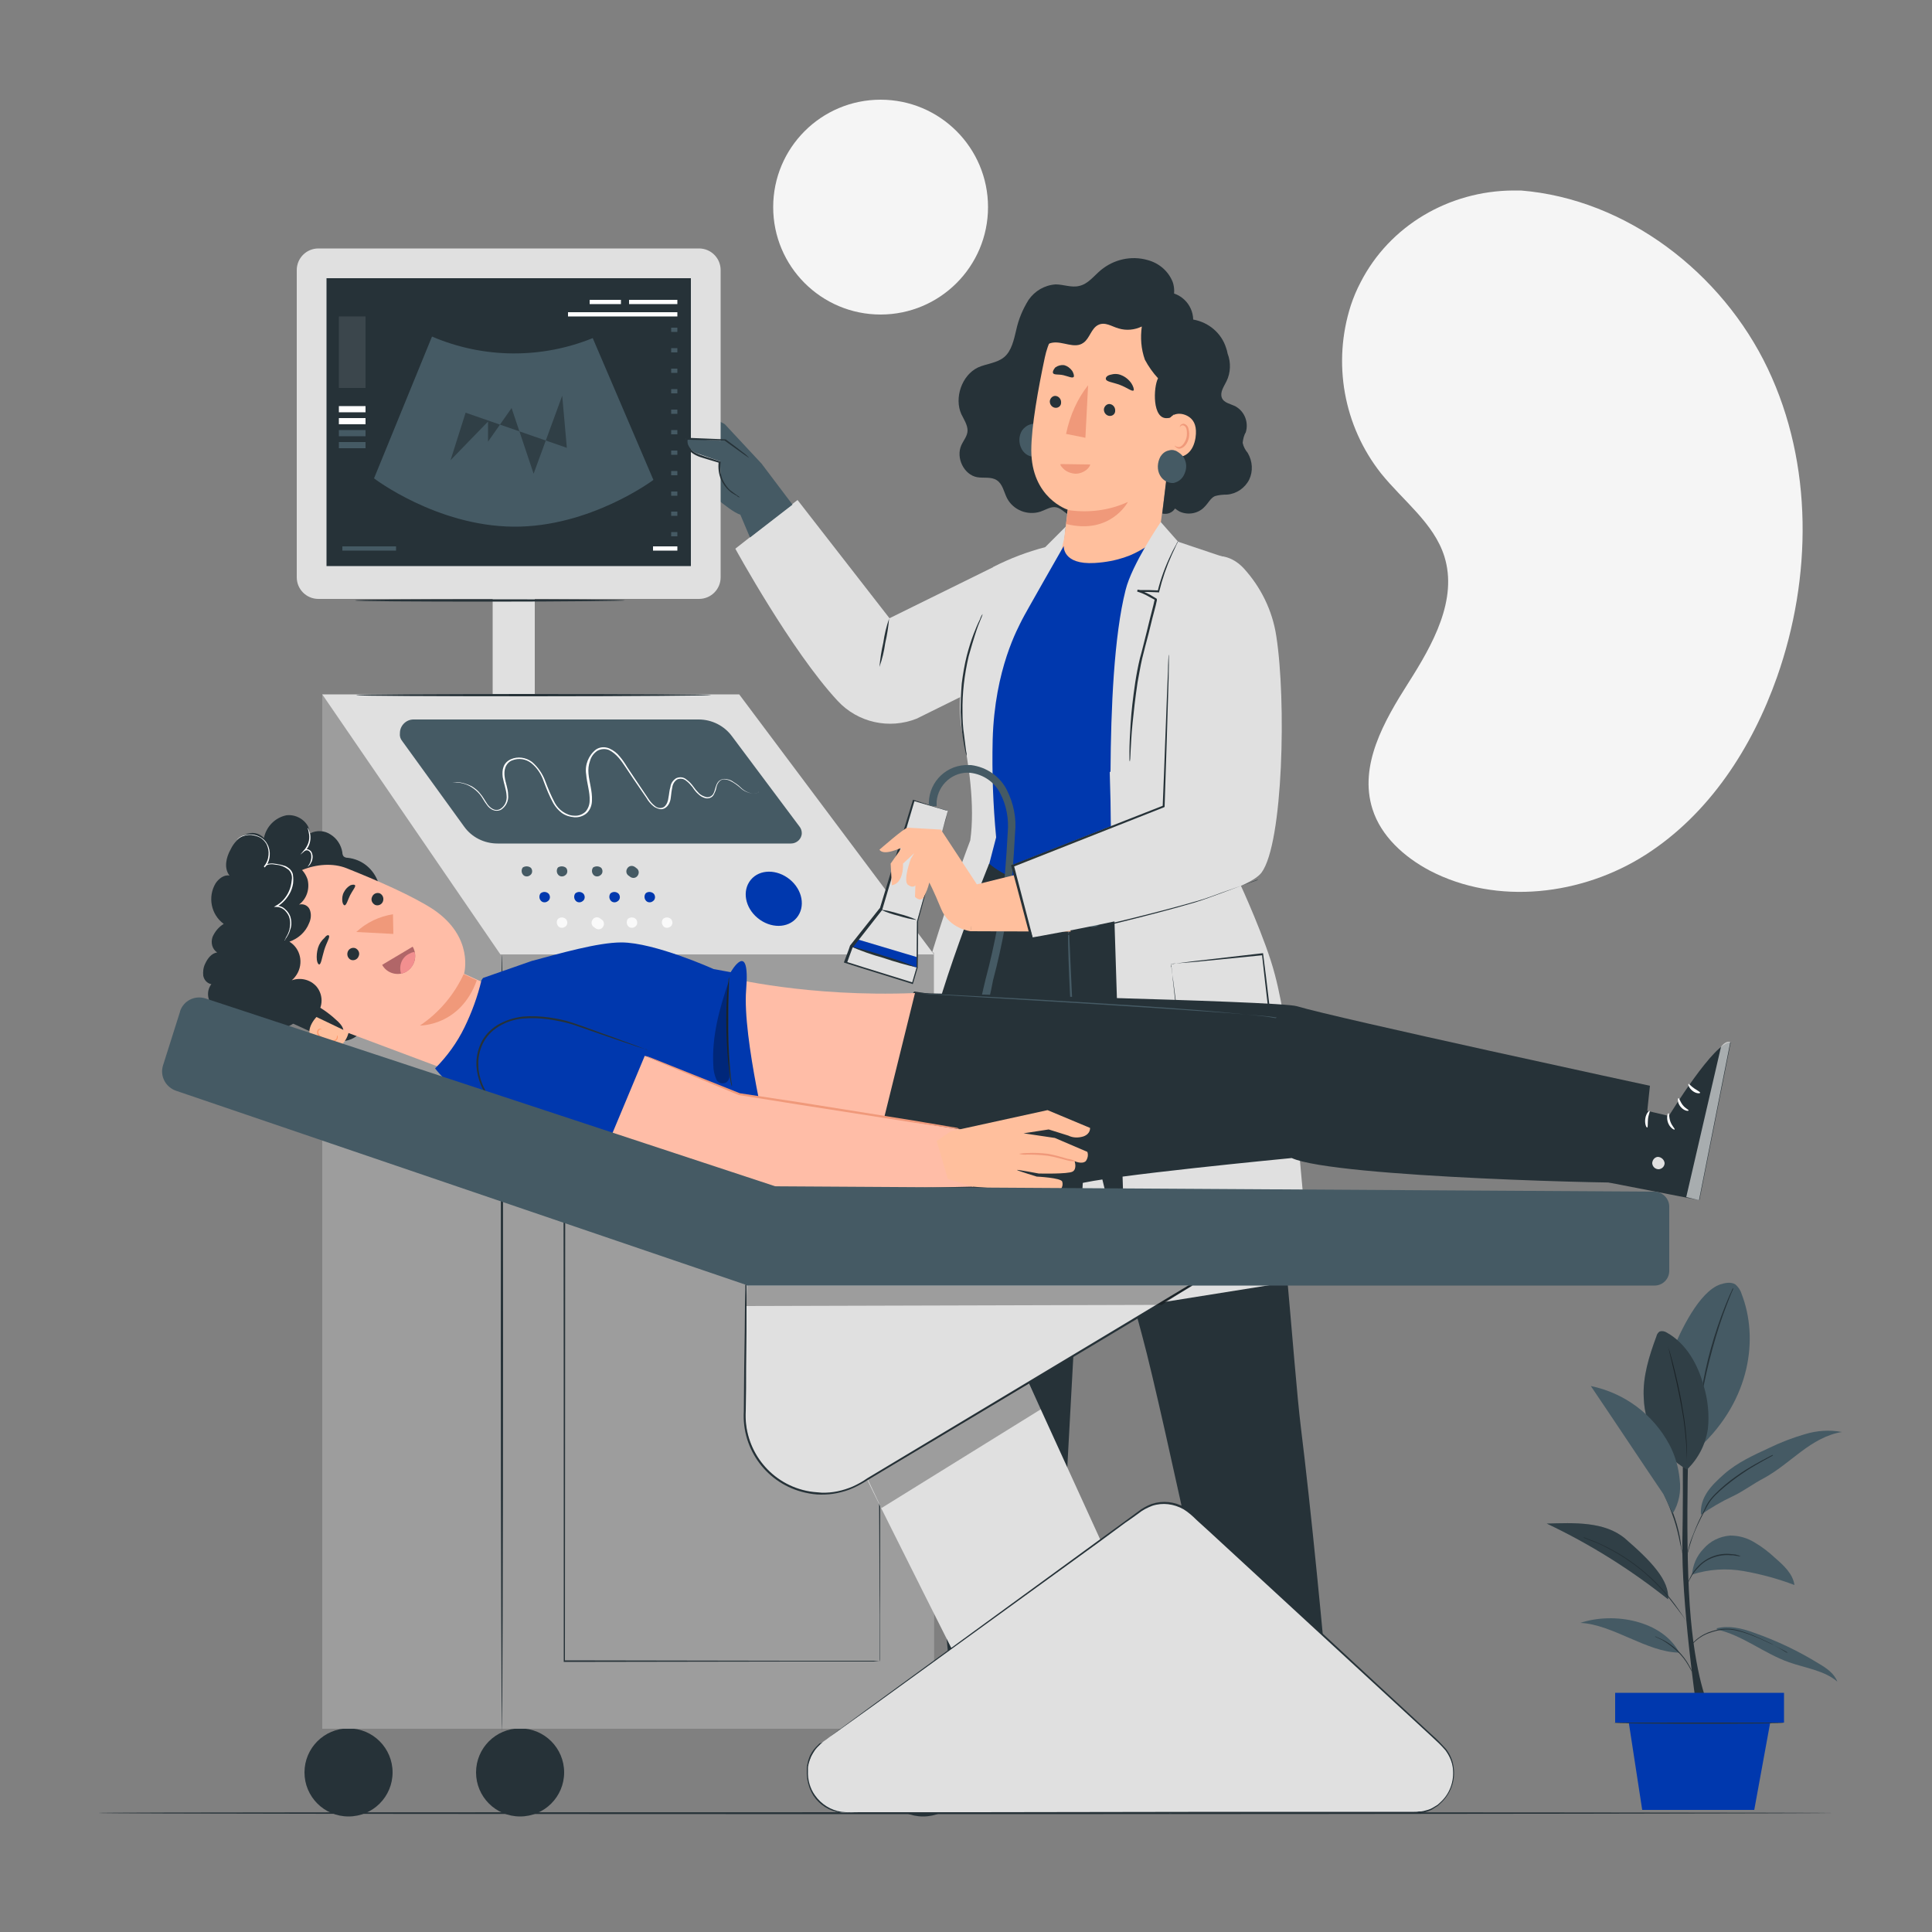 <svg xmlns="http://www.w3.org/2000/svg" xmlns:xlink="http://www.w3.org/1999/xlink" id="Capa_1" x="0px" y="0px" viewBox="0 0 500 500" style="enable-background:new 0 0 500 500;" xml:space="preserve"><rect x="0" y="0" width="500" height="500" fill="#808080" stroke="none"/><style type="text/css">	.st0{fill:#F5F5F5;}	.st1{fill:#263238;}	.st2{fill:#455A64;}	.st3{opacity:0.3;}	.st4{fill:#0038AE;}	.st5{fill:#E0E0E0;}	.st6{fill:#FFBF9D;}	.st7{fill:#F0997A;}	.st8{fill:#FFFFFF;}	.st9{fill:#FAFAFA;}	.st10{opacity:0.1;}	.st11{fill:#FFBDA7;}	.st12{fill:#FF9A6C;}	.st13{opacity:0.6;}	.st14{fill:#B16668;}	.st15{fill:#F28F8F;}</style><g id="freepik--background-simple--inject-252">	<path class="st0" d="M393.6,49.3h-2c-16.6,0.1-32,9.1-39.5,23.8c-1,1.9-1.8,3.8-2.5,5.9c-4.8,14.9-1.9,31.2,7.8,43.5  c5.7,7.1,13.7,12.9,16.4,21.5c3.5,11.2-3,22.8-9.3,32.7s-12.9,21.4-9.3,32.7c2.2,7,8.2,12.4,14.8,15.9c17.4,9.1,39.5,6.4,55.9-4.1  s27.5-27.6,34-46c9-25.6,9.4-55-2.4-79.8S420.9,51.5,393.6,49.3z"></path>	<circle class="st0" cx="227.9" cy="53.6" r="27.8"></circle></g><g id="freepik--Floor--inject-252">	<path class="st1" d="M474.6,469.2c0,0.1-100.5,0.3-224.6,0.3s-224.6-0.1-224.6-0.3S126,469,250,469S474.6,469.1,474.6,469.2z"></path></g><g id="freepik--Plant--inject-252">	<path class="st1" d="M439,441.5c0,0-3.9-27-3.6-42.8s0-33.4,0-33.4h1.8c0,0-1.2,31.2,0.1,50.1s4.9,26.1,4.9,26.1H439"></path>	<path class="st2" d="M450.7,334.8c-0.3-1-0.9-1.8-1.6-2.4c-1.1-0.7-2.7-0.4-3.9,0c-5.5,1.9-10.3,12.1-12.5,17.5l7.3,24.5  C453,362.2,455.2,346.3,450.7,334.8z"></path>	<path class="st1" d="M448.6,333.4c0,0.1-0.1,0.2-0.1,0.3c-0.1,0.2-0.2,0.5-0.4,0.9c-0.3,0.8-0.8,1.9-1.3,3.3  c-1.1,2.8-2.4,6.7-3.6,11.1s-2.1,8.4-2.6,11.4c-0.3,1.5-0.5,2.7-0.6,3.5c-0.1,0.4-0.1,0.7-0.2,1c0,0.1,0,0.2-0.1,0.3  c0-0.1,0-0.2,0-0.3l0.1-1c0.1-0.8,0.3-2,0.5-3.5c1.2-7.7,3.3-15.2,6.2-22.5c0.6-1.4,1-2.5,1.4-3.3c0.2-0.4,0.3-0.6,0.4-0.9  S448.6,333.4,448.6,333.4z"></path>	<path class="st2" d="M436.6,380.3c-6.7-3.8-11-10.9-11.2-18.6c-0.3-5.4,1.4-10.8,3.3-15.9c0.1-0.5,0.4-0.9,0.8-1.2  c0.6-0.2,1.3-0.1,1.9,0.3c5,2.8,8,8.2,9.5,13.7c1.1,3.6,1.5,7.5,1.1,11.2C441.4,373.8,439.5,377.5,436.6,380.3"></path>	<path class="st1" d="M436.6,380.3c0-0.1,0-0.2,0-0.3c0-0.2,0-0.6,0-0.9c0-0.8,0-2-0.1-3.5c-0.2-3.8-0.6-7.6-1.3-11.3  c-0.8-4.4-1.7-8.3-2.4-11.2c-0.3-1.4-0.6-2.5-0.8-3.4c-0.1-0.4-0.2-0.7-0.2-0.9c0-0.1-0.1-0.2-0.1-0.3c0.1,0.1,0.1,0.2,0.1,0.3  c0.1,0.2,0.1,0.5,0.3,0.9c0.2,0.8,0.5,1.9,0.9,3.3c0.7,2.8,1.7,6.8,2.4,11.2c0.7,3.8,1.1,7.6,1.2,11.4c0,1.5,0,2.6,0,3.5v0.9  C436.7,380.1,436.6,380.2,436.6,380.3z"></path>	<g class="st3">		<path d="M436.6,380.3c-6.7-3.8-11-10.9-11.2-18.6c-0.3-5.4,1.4-10.8,3.3-15.9c0.1-0.5,0.4-0.9,0.8-1.2c0.6-0.2,1.3-0.1,1.9,0.3   c5,2.8,8,8.2,9.5,13.7c1.1,3.6,1.5,7.5,1.1,11.2C441.4,373.8,439.5,377.5,436.6,380.3"></path>	</g>	<path class="st2" d="M444.3,421.7c6.7,1.5,12.2,6.2,18.7,8.5c4.3,1.5,9.1,2.1,12.5,5c-0.8-2.1-2.8-3.5-4.7-4.6  c-5.3-3.3-11-6-17-8.1c-3-1.1-6.4-1.9-9.5-1.1"></path>	<path class="st2" d="M434.6,427.7c-8.4-0.1-17.2-7.3-25.6-7.7C417.7,417.1,430.2,419.4,434.6,427.7"></path>	<path class="st2" d="M437.9,407.5c4.3-1.4,8.9-1.7,13.4-0.9c4.5,0.8,8.9,2,13.1,3.6c-0.4-2.9-2.8-5.1-5-7c-1.6-1.5-3.4-2.9-5.3-4  c-1.9-1.2-4.1-1.8-6.3-1.8c-2.7,0.2-5.2,1.4-7,3.5C439.1,402.7,438.1,405,437.9,407.5"></path>	<path class="st2" d="M420.6,398.2c-5.3-4.5-13.3-4.1-20.3-3.9c11.2,5.3,21.7,11.9,31.4,19.6C432.1,409,427.3,404,420.6,398.2z"></path>	<g class="st3">		<path d="M420.6,398.2c-5.3-4.5-13.3-4.1-20.3-3.9c11.2,5.3,21.7,11.9,31.4,19.6C432.1,409,427.3,404,420.6,398.2z"></path>	</g>	<path class="st2" d="M440.2,392c2.6-1.8,5.3-3.4,8.1-4.7c2.8-1.3,5.4-3.3,8.1-4.7c3.5-1.9,6.5-4.5,9.7-6.9s6.7-4.5,10.6-5.1  c-3.2-0.6-6.5-0.4-9.7,0.6c-3.1,0.9-6.2,2.1-9.1,3.5c-4.1,1.9-8.3,3.8-11.7,6.8S439.9,387.5,440.2,392"></path>	<path class="st1" d="M462.8,427.7l-0.3-0.1l-0.7-0.4c-0.6-0.3-1.5-0.8-2.7-1.4c-0.6-0.3-1.2-0.6-1.9-0.9s-1.4-0.7-2.2-1  c-1.7-0.7-3.4-1.4-5.2-1.8c-1.8-0.5-3.6-0.5-5.4-0.1c-0.8,0.2-1.5,0.4-2.3,0.7c-1.6,0.6-3,1.6-4.2,2.9c-0.5,0.5-0.7,0.8-0.7,0.8  s0-0.1,0.1-0.2c0.2-0.2,0.3-0.5,0.5-0.7c0.7-0.8,1.4-1.4,2.3-2c0.6-0.4,1.2-0.7,1.9-1c0.8-0.3,1.5-0.5,2.3-0.7  c1.8-0.4,3.7-0.4,5.5,0.1c1.8,0.5,3.5,1.1,5.2,1.9c0.8,0.3,1.5,0.7,2.2,1s1.3,0.6,1.9,1c1.1,0.6,2,1.1,2.6,1.5l0.7,0.4  C462.8,427.6,462.8,427.7,462.8,427.7z"></path>	<path class="st1" d="M428.3,423.5c0.2,0,0.4,0.1,0.5,0.2c0.5,0.2,0.9,0.4,1.4,0.6c3,1.5,5.4,3.9,7,6.8c0.2,0.4,0.5,0.9,0.6,1.3  c0.1,0.2,0.1,0.3,0.2,0.5c0,0-0.4-0.7-1-1.8c-0.8-1.4-1.8-2.7-3-3.8c-1.2-1.1-2.5-2.1-3.9-2.9C429,423.9,428.3,423.6,428.3,423.5z"></path>	<path class="st1" d="M409.7,397.8l0.4,0.1l1,0.4l1.6,0.6c0.6,0.2,1.3,0.6,2,0.9c3.9,1.8,7.6,4.2,10.9,7c1.8,1.5,3.5,3.2,5.1,5  c1.3,1.5,2.5,3,3.6,4.6c1,1.4,1.7,2.5,2.2,3.3l0.6,0.9c0.1,0.1,0.1,0.2,0.2,0.3c-0.1-0.1-0.2-0.2-0.2-0.3c-0.1-0.2-0.4-0.5-0.6-0.9  c-0.5-0.8-1.3-1.9-2.3-3.2s-2.2-2.9-3.6-4.5c-1.6-1.8-3.3-3.4-5.1-5c-3.3-2.8-6.9-5.1-10.8-7c-0.8-0.4-1.4-0.7-2-0.9l-1.6-0.6  l-1-0.4L409.7,397.8z"></path>	<path class="st1" d="M450.5,402.8c-0.2,0-0.5,0-0.7-0.1l-0.8-0.1c-0.3-0.1-0.6-0.1-1-0.1c-2-0.2-4,0.2-5.8,1.1  c-1,0.5-1.9,1.2-2.6,2c-0.6,0.6-1.2,1.3-1.7,2.1c-0.4,0.7-0.8,1.4-1.1,2.2c0-0.2,0.1-0.4,0.2-0.7c0.2-0.6,0.5-1.1,0.8-1.7  c0.5-0.8,1-1.5,1.7-2.2c2.2-2.3,5.4-3.5,8.6-3.1c0.4,0,0.7,0.1,1,0.1l0.8,0.2C450,402.6,450.3,402.7,450.5,402.8z"></path>	<path class="st1" d="M458.9,376.6c-0.1,0.1-0.2,0.1-0.3,0.2l-0.9,0.5c-0.8,0.4-2,1.1-3.4,1.9s-3.1,1.9-4.9,3.2  c-1.9,1.4-3.8,2.9-5.4,4.5c-0.9,0.9-1.6,1.8-2.2,2.9c-0.5,1-1.1,2.1-1.6,3.1c-1,2-1.8,3.8-2.3,5.3c-0.4,1.2-0.8,2.5-1.1,3.7  c-0.2,0.9-0.3,1.4-0.3,1.4c0-0.1,0-0.3,0-0.4c0-0.2,0.1-0.6,0.2-1c0.3-1.3,0.6-2.6,1.1-3.8c0.7-1.8,1.4-3.6,2.3-5.4  c0.5-1,1-2,1.5-3.1c0.6-1.1,1.4-2.1,2.3-3c1.7-1.7,3.5-3.2,5.5-4.6c1.8-1.3,3.5-2.3,4.9-3.1s2.6-1.4,3.5-1.9l1-0.5  C458.7,376.7,458.8,376.6,458.9,376.6z"></path>	<path class="st1" d="M435.4,402c-0.1-0.2-0.1-0.5-0.2-0.7c-0.1-0.5-0.2-1.2-0.4-1.9c-0.4-2.1-0.9-4.2-1.6-6.3c-0.7-2-1.5-4-2.4-6  l-0.8-1.8c-0.1-0.2-0.2-0.4-0.3-0.7c0.1,0.2,0.3,0.4,0.4,0.6c0.2,0.4,0.5,1,0.9,1.8c1,1.9,1.8,3.9,2.5,6c0.7,2.1,1.2,4.2,1.5,6.4  c0.1,0.8,0.2,1.5,0.3,2C435.3,401.5,435.4,401.8,435.4,402z"></path>	<path class="st2" d="M434.7,382.9c-0.3-3.2-1.2-6.3-2.7-9.1c-4.2-7.8-11.6-13.3-20.3-15.1c6.3,9.3,12.5,18.7,18.8,28l2.4,5  C434.5,389.1,435.1,386,434.7,382.9z"></path>	<rect x="418" y="438.1" class="st4" width="43.7" height="7.7"></rect>	<polygon class="st4" points="421.3,444.3 425,468.4 454,468.4 458.4,444.3  "></polygon>	<path class="st1" d="M461.7,445.9c0,0.1-9.9,0.2-22,0.2s-22-0.1-22-0.2s9.9-0.1,22-0.1S461.7,445.8,461.7,445.9z"></path></g><g id="freepik--character-2--inject-252">	<path class="st5" d="M257.2,146.7l-27,13.3l-23.8-30.6L190.3,142c0,0,14.5,26.5,26.5,39.4c5.2,5.6,13.3,7.4,20.4,4.6l26.5-13.1  L257.2,146.7z"></path>	<path class="st1" d="M227.6,172.6c0.2-2.1,0.5-4.2,1-6.3c0.3-2.1,0.8-4.2,1.5-6.2c-0.2,2.1-0.5,4.2-1,6.3  C228.8,168.6,228.3,170.6,227.6,172.6z"></path>	<path class="st5" d="M285.4,219.3l1.8-10.9l-12.5-60.9l1.1-11.2l-5.3,5.3l0,0c-4.6,1.2-9.1,2.9-13.4,5.1c0,0-3.1,9.7-3.9,12.5  s-3.7,10.7-4.6,19.6c-0.4,3.9-0.2,7.9,0.6,11.7c1.4,6.5,3.2,17.9,1.9,27c-3,7.9-7.2,20-10.9,32.4c-6.3,21.5-10.7,80.8-10.7,80.8  H324L285.4,219.3z"></path>	<path class="st1" d="M253.1,95.1c2.2-1,4.9-1.1,6.8-2.7s2.5-4.5,3.1-7c0.6-2.8,1.7-5.4,3.2-7.8c1.6-2.3,4.1-3.8,7-4  c2,0,4.1,0.9,6.1,0.4c2.3-0.5,3.8-2.6,5.6-4.1c3.4-2.8,7.9-3.8,12.1-2.6c3,0.8,5.4,2.9,6.5,5.7c1,2.9,0,6.6-2.7,8l5.9,18  c1.8,5.4,1.4,11.2-1.3,16.2c-2.6,4.9-7.2,8.5-12.6,9.8c-2.4,0.5-5,0.7-7,2.1c-1.5,1.1-2.5,2.9-3.8,4.3s-3.2,2.6-4.9,2  c-1.4-0.4-2.3-1.8-3.7-2.1s-2.7,0.6-4.1,1.1c-3.4,1.1-7.1-0.4-8.7-3.5c-0.8-1.6-1.1-3.6-2.6-4.6s-3.4-0.5-5.1-0.8  c-3.4-0.6-5.6-5-4.1-8.3c0.6-1.3,1.6-2.4,1.6-3.8s-0.9-2.8-1.6-4.2C246.9,103,248.9,97.1,253.1,95.1z"></path>	<path class="st2" d="M270.5,111.5c-0.5-0.7-1.1-1.2-1.8-1.6h0.1l-0.4-0.1c-0.5-0.2-1.1-0.2-1.6,0l0,0c-0.9,0.2-1.7,0.8-2.3,1.6  c-0.9,1.5-0.9,3.3-0.1,4.8c0.7,1.3,2,2.1,3.5,2c1.3-0.3,2.4-1.2,2.9-2.5C271.3,114.3,271.2,112.7,270.5,111.5z"></path>	<path class="st6" d="M299.8,139.8l6.2-46.1c0.4-2.2,1.7-5.2-0.4-5.8l-20.9-9c-6.9-1.8-12.8,6.4-14.3,13.6c-1.7,8-3.5,17.9-3.5,24  c0,12.4,9.4,15.4,9.4,15.4s-0.3,3.1-0.9,7.5l-3.9,16L299.8,139.8z"></path>	<path class="st1" d="M271.7,103.7c-0.1,0.8,0.4,1.6,1.2,1.8c0.8,0.2,1.6-0.3,1.7-1.1c0,0,0,0,0-0.1c0.1-0.8-0.4-1.6-1.2-1.8  C272.7,102.3,271.9,102.8,271.7,103.7C271.7,103.6,271.7,103.6,271.7,103.7z"></path>	<path class="st1" d="M285.7,105.8c-0.1,0.8,0.4,1.6,1.2,1.8c0.8,0.2,1.6-0.3,1.7-1.1c0,0,0,0,0-0.1c0.1-0.8-0.4-1.6-1.2-1.8  C286.7,104.4,285.9,104.9,285.7,105.8C285.7,105.8,285.7,105.8,285.7,105.8z"></path>	<path class="st7" d="M276.4,132c5.3,0.8,10.7,0.1,15.5-2.1c0,0-4.5,8.6-16,5.7L276.4,132z"></path>	<path class="st7" d="M274.5,120.1c-0.2,0.2,0.1,0.6,0.7,1.2c0.8,0.8,1.9,1.2,3.1,1.3c1.1,0,2.2-0.4,3.1-1.2  c0.6-0.6,0.8-1.1,0.7-1.2"></path>	<path class="st1" d="M286.2,98.1c0.1,0.7,1.7,0.8,3.6,1.5c1.9,0.7,3.3,1.9,3.6,1.4c0.1-0.3-0.1-1-0.6-1.8c-0.7-1-1.6-1.7-2.6-2.1  c-0.9-0.4-1.9-0.4-2.9-0.1C286.5,97.2,286.1,97.7,286.2,98.1z"></path>	<path class="st1" d="M272.5,96.5c0.2,0.6,1.4,0.3,2.7,0.6c1.3,0.3,2.4,0.9,2.7,0.4c0.1-0.2,0-0.8-0.4-1.5c-0.6-0.8-1.3-1.3-2.1-1.5  c-0.8-0.1-1.6,0.1-2.3,0.6C272.6,95.7,272.4,96.2,272.5,96.5z"></path>	<path class="st1" d="M322.9,117.2c-0.6-0.7-1.1-1.6-1.3-2.6c0.1-0.9,0.3-1.9,0.8-2.7c0.8-2.6-0.3-5.4-2.6-6.7  c-1.3-0.7-3.1-0.9-3.6-2.3s0.5-2.8,1.2-4.2c1.1-2.2,1.2-4.9,0.3-7.2c-0.1-0.5-0.2-1-0.4-1.5c-1.2-3.8-4.5-6.6-8.5-7.3  c-0.1-4-3.4-7.2-7.4-7.1c-1,0-2,0.3-3,0.7c-1.7-1.7-3.7-2.9-6-2.8c-1.7,0.1-3.3,1.1-5,1.3c-2.3,0.3-4.6-0.7-7-0.7  c-2.9,0-5.6,1.4-7.3,3.8c-1.3,1.8-2,4.3-3.8,5.5c-0.9,0.5-1.8,0.9-2.8,1.3c-1.7,0.9-2.9,2.4-3.6,4.2c-0.7,1.8-1.2,3.7-1.5,5.6  c2,0.9,4.2-0.5,5.7-2s3.1-3.4,5.2-3.8c2.7-0.5,5.8,1.7,8.1,0c1.6-1.1,2-3.7,3.8-4.6s3.5,0.4,5.3,0.9c2,0.6,4.1,0.4,6-0.5l0,0  c-0.4,2.9-0.2,5.8,0.8,8.6c0.9,1.7,2.1,3.4,3.4,4.8c-1.2,2.2-1.6,10.8,2.5,10.3c0.7,0,1.3-0.4,1.6-1l-3,25.7  c1.3,0.3,2.6-0.2,3.3-1.3c0.4,0.3,0.8,0.6,1.2,0.8c2.2,1,4.9,0.5,6.5-1.3c0.9-0.9,1.5-2.2,2.6-2.7c1-0.3,2.1-0.4,3.2-0.4  c2.4-0.2,4.6-1.7,5.7-3.9C324.3,122,324.2,119.4,322.9,117.2z"></path>	<path class="st6" d="M302.4,109.3c0.4-2.6,3.6-2.8,5.6-1.2c1.1,0.9,1.8,2.4,1.4,5.2c-1.2,7.3-8,4.7-8,4.4S301.9,112.3,302.4,109.3z  "></path>	<path class="st7" d="M304,115.3c0,0,0.1,0.1,0.3,0.2c0.3,0.2,0.6,0.2,0.9,0.2c0.8-0.2,1.6-1.3,1.9-2.6c0.1-0.6,0.1-1.3,0-1.9  c-0.1-0.5-0.3-0.9-0.8-1.1c-0.3-0.1-0.6,0-0.8,0.2c-0.1,0.2-0.1,0.3-0.1,0.3s-0.1-0.2,0-0.4c0.1-0.2,0.2-0.3,0.4-0.4  c0.2-0.1,0.5-0.2,0.7-0.1c0.6,0.2,1,0.7,1.1,1.4c0.2,0.7,0.2,1.4,0.1,2.1c-0.3,1.5-1.2,2.7-2.3,2.9c-0.4,0.1-0.8-0.1-1.1-0.4  C304,115.5,304,115.3,304,115.3z"></path>	<path class="st2" d="M300.3,118.2c0.5-0.8,1.2-1.4,2.1-1.6c0.6-0.2,1.2-0.2,1.7,0l0.3,0.1c0.7,0.4,1.4,0.9,1.9,1.6  c0.8,1.3,0.9,2.8,0.3,4.2c-0.5,1.3-1.5,2.2-2.9,2.5c-1.4,0.1-2.8-0.7-3.5-2C299.4,121.6,299.5,119.7,300.3,118.2z"></path>	<path class="st4" d="M255.9,224l1.9-7.3c-0.8-8.4-1.1-16.8-0.9-25.2c0.5-18.5,6.7-29.2,7.6-31.1c0.5-1.1,10.8-19.1,10.8-19.1  s-0.4,4.9,8,4.4c11.8-0.7,16.7-7.1,16.7-7.1l18.2,6.3c0,0-0.1,26.4-0.2,34.2c0,4.2-0.7,23-0.7,23l0.9,15c0.2,0.7-4.4,18.8-5.2,19.5  s-15.6,2.2-15.8,2.8s-28.7,8.6-28.6,8.2s-11.1-17.5-11.1-17.5L255.9,224z"></path>	<path class="st1" d="M317.1,231.2c3.7,9.1,6.4,18.6,8,28.3c6.8,46.2,9.5,93.3,11.6,110.2c2.5,20.2,5.8,53.6,7.7,76.4l-25.5,4.9  c0,0-17.8-85.1-23.3-105.3c-5.8-20.9-14.4-57.5-14.4-57.5l-8.7,159.7l-25.1,0.3c0,0-6.1-55.6-6-81s-2.5-80-1.6-93.1  s16.2-50.6,16.2-50.6s7.5,7.2,23.3,6.7c12.6-0.4,35.4-4.3,35.4-4.3L317.1,231.2z"></path>	<path class="st2" d="M276.5,235.1c-0.1,0.6-0.1,1.1-0.1,1.7c0,1.1,0,2.7,0,4.7c0,4,0.2,9.4,0.5,15.5s0.8,11.5,1.2,15.5  c0.2,2,0.4,3.6,0.5,4.7c0,0.6,0.1,1.1,0.3,1.7c0-0.6,0-1.1-0.1-1.7c-0.1-1.2-0.2-2.8-0.4-4.7c-0.3-4-0.7-9.4-1-15.5  s-0.5-11.5-0.7-15.5c-0.1-1.9-0.1-3.5-0.2-4.7C276.7,236.2,276.6,235.6,276.5,235.1z"></path>	<path class="st2" d="M284.1,235.7c0,0,0-0.3-0.4-0.5c-0.5-0.3-1.1-0.3-1.6-0.2c-0.4,0-0.8,0.1-1.1,0.3c-0.4,0.2-0.7,0.6-0.9,1.1  c-0.3,1,0.1,2.2,0.9,2.8c0.8,0.7,1.9,0.9,2.9,0.5c0.4-0.2,0.8-0.6,1-1c0.2-0.4,0.2-0.7,0.2-1.1c0-0.6-0.2-1.1-0.5-1.5  C284.4,235.7,284.2,235.6,284.1,235.7c0,0,0.2,0.2,0.4,0.4c0.3,0.4,0.4,0.9,0.3,1.4c0,0.7-0.4,1.3-1,1.7c-0.8,0.3-1.7,0.1-2.4-0.4  c-0.7-0.6-1-1.4-0.8-2.3c0.1-0.3,0.3-0.6,0.6-0.8c0.3-0.2,0.6-0.3,1-0.3c0.5-0.1,1-0.1,1.5,0C284,235.5,284.1,235.7,284.1,235.7z"></path>	<path class="st2" d="M266,271.9c0.7,0.7,1.5,1.4,2.4,2.1c1.5,1.2,3.5,3,5.6,5s4,3.9,5.3,5.3c0.7,0.8,1.4,1.5,2.2,2.2  c-0.5-0.9-1.2-1.7-1.9-2.5c-1.6-1.9-3.4-3.7-5.2-5.5c-1.8-1.7-3.8-3.4-5.8-4.9C267.8,273,266.9,272.4,266,271.9z"></path>	<path class="st1" d="M249,433.6l0.6,22.3c0,0-22.4,8.1-22.7,12.2l43.2,0.4l0.5-34.7L249,433.6z"></path>	<path class="st2" d="M270.1,468.5L270,465l-41.4,0.9c0,0-1.9,0.8-1.7,2.2L270.1,468.5z"></path>	<path class="st8" d="M248.9,455.6c0,0.2,1.1,0.3,2.1,1s1.6,1.6,1.8,1.5s-0.1-1.3-1.4-2.1S248.8,455.5,248.9,455.6z"></path>	<path class="st8" d="M244.3,457.5c-0.1,0.2,0.9,0.6,1.6,1.5s0.9,1.8,1.1,1.8s0.4-1.2-0.6-2.3S244.3,457.3,244.3,457.5z"></path>	<path class="st8" d="M241.7,462.9c0.2,0,0.5-1,0-2.2s-1.5-1.6-1.6-1.5s0.5,0.8,0.9,1.8S241.5,462.9,241.7,462.9z"></path>	<path class="st8" d="M249.3,450.6c0.1,0.2,1.1-0.1,2.2,0s2.1,0.5,2.2,0.3s-0.8-0.9-2.2-1S249.2,450.4,249.3,450.6z"></path>	<path class="st1" d="M320.1,432.3l3.5,22c0,0-21.2,10.9-21,15l42.9-5.2l-4-34.5L320.1,432.3z"></path>	<path class="st2" d="M345.5,464.1l-0.5-3.5l-41,6.3c0,0-1.8,1.1-1.4,2.4L345.5,464.1z"></path>	<path class="st8" d="M322.8,454.1c0,0.2,1.1,0.2,2.2,0.7s1.8,1.4,2,1.3s-0.3-1.3-1.6-1.9S322.8,453.9,322.8,454.1z"></path>	<path class="st8" d="M318.6,456.5c0,0.2,0.9,0.5,1.8,1.2s1.1,1.7,1.3,1.7s0.2-1.2-0.8-2.2S318.5,456.3,318.6,456.5z"></path>	<path class="st8" d="M316.7,462.2c0.2,0,0.4-1.1-0.3-2.1s-1.7-1.4-1.8-1.2s0.6,0.7,1.2,1.6S316.5,462.2,316.7,462.2z"></path>	<path class="st8" d="M322.6,449c0.1,0.2,1-0.2,2.2-0.3s2.2,0.2,2.2,0s-0.9-0.8-2.3-0.7S322.5,448.9,322.6,449z"></path>	<path class="st5" d="M339.2,330.9l-4.6-50.6c-1.1-8.8-2.4-19.6-4.7-28.2c-2.3-8.9-8.9-23.2-8.9-23.2l-2.5-15.2l6.5-40.1l-7.3-29.1  l-12.8-4.3l-4.5-5.1c0,0-7.5,11-9.1,17.6c-3,11.8-3.8,30.7-3.9,47l-0.2,0.1l0.2,7.5c0.1,13.7,0.8,24.1,0.8,24.1l0,0l3.4,107.1  L339.2,330.9z"></path>	<path class="st1" d="M292.4,197.1c0-0.2,0.1-0.5,0.1-0.7c0-0.5,0.1-1.2,0.1-2c0.1-1.7,0.2-4.2,0.5-7.2s0.7-6.6,1.3-10.6  c0.4-2,0.7-4.1,1.2-6.2s1.1-4.3,1.7-6.6c0.6-2.5,1.2-4.9,1.8-7.1l0.2-0.9l0.1-0.4v-0.1c0-0.1,0-0.1,0-0.2c0-0.1-0.1-0.1-0.1-0.2  l-0.2-0.1c-0.5-0.3-1-0.6-1.5-0.9c-1-0.5-2-1-3.1-1.3l-0.1,0.5l0.7,0.1c0.2,0,0.5,0,0.7,0c0.5,0,0.9,0,1.4,0l2.6,0.1h0.2v-0.2  c0.8-3.3,1.9-6.5,3.3-9.6c0.5-1.1,0.9-1.9,1.2-2.6c0.2-0.3,0.3-0.6,0.4-0.9c-0.2,0.3-0.4,0.6-0.5,0.9c-0.3,0.6-0.8,1.4-1.3,2.5  c-1.5,3.1-2.7,6.3-3.5,9.6l0.2-0.2l-2.6-0.1c-0.5,0-0.9,0-1.4,0c-0.2,0-0.4,0-0.7,0l-0.7-0.1l-0.1,0.5c1,0.3,2,0.7,3,1.3  c0.5,0.3,1,0.5,1.5,0.8l0.1,0.1l0.1-0.1l0,0l0,0c0,0,0,0-0.2,0v0.1l-0.1,0.4l-0.2,0.9c-0.6,2.3-1.2,4.7-1.8,7.2  c-0.6,2.3-1.1,4.5-1.7,6.6c-0.5,2.1-0.9,4.2-1.2,6.2c-0.6,4-1,7.6-1.2,10.7s-0.3,5.5-0.3,7.2c0,0.9,0,1.5,0,2  C292.3,196.7,292.3,196.9,292.4,197.1z"></path>	<path class="st1" d="M303,249.6c0,0.1,0.1,0.2,0.1,0.3c0,0.2,0.1,0.5,0.1,0.8c0.1,0.7,0.2,1.7,0.4,2.9c0.3,2.6,0.8,6.2,1.4,10.6  c0.1,1.1,0.3,2.3,0.5,3.5c0.1,1.3,0.4,2.5,0.8,3.7c0.9,2.6,2.7,4.9,5,6.5c2.6,1.7,5.8,2.1,8.8,1.2c1.6-0.5,3-1.3,4.2-2.3  c1.2-1.1,2.3-2.5,3-4c1-2.1,1.5-4.4,1.4-6.8c-0.2-2.3-0.5-4.5-0.7-6.7c-0.5-4.4-1-8.5-1.4-12.3l0.3,0.2l-17.2,1.7l-4.9,0.4  l-1.3,0.1C303.3,249.6,303.1,249.6,303,249.6c0.1-0.1,0.2-0.1,0.4-0.1l1.2-0.2l4.8-0.6l17.3-2h0.2v0.2c0.5,3.8,1,7.9,1.5,12.2  c0.2,2.2,0.6,4.4,0.8,6.8c0.1,2.4-0.4,4.8-1.4,7c-0.8,1.6-1.8,3-3.1,4.2c-1.3,1.1-2.8,2-4.4,2.5c-3.1,0.9-6.5,0.4-9.2-1.4  c-2.4-1.6-4.3-4-5.2-6.8c-0.4-1.2-0.7-2.5-0.8-3.8c-0.2-1.2-0.3-2.4-0.4-3.6c-0.5-4.5-0.9-8.1-1.2-10.7c-0.1-1.2-0.2-2.2-0.3-2.9  C303,250.3,303,250,303,249.6z"></path>	<path class="st1" d="M254.3,158.9c-0.1,0.5-0.3,0.9-0.5,1.4c-0.4,0.9-0.9,2.2-1.4,3.8s-1.1,3.5-1.7,5.7c-1.1,4.7-1.7,9.6-1.6,14.5  c0,2,0.1,4,0.4,5.9c0.2,1.7,0.4,3.1,0.5,4c0.1,0.5,0.2,1,0.2,1.5c-0.2-0.5-0.3-0.9-0.4-1.4c-0.3-1.3-0.5-2.7-0.7-4  c-0.3-2-0.4-4-0.5-6c0-2.5,0.1-4.9,0.3-7.4c0.3-2.4,0.7-4.8,1.3-7.2c0.5-1.9,1.1-3.9,1.8-5.7c0.5-1.3,1-2.5,1.6-3.7  C253.8,159.7,254,159.3,254.3,158.9z"></path>	<path class="st2" d="M191.6,133.2c-3-0.9-10.7-8.2-10.7-8.2l-3.5-4.7l-6.2-3.4c-1.1-0.7-2.2-2.1-1.2-3.4l0,0  c-2-1.3-0.9-3.7-0.9-3.7l3.2,1.3c-1.2-0.5-2.3-1.2-3.2-2.1c-0.7-0.9-0.8-2.1-0.4-3.1l2.9,1.1c-1-0.3-1.8-1-2.4-1.8  c-0.7-0.8-0.6-1.9,0.2-2.6c0,0,0.1,0,0.1-0.1c0,0,5,2,7,2.6c0.3,0.2,10.5,4.1,11.1,4.7l9.5,10.2l8,10.6l-11,8.5L191.6,133.2z"></path>	<path class="st1" d="M180,112.5c0.6-0.3,1.2-0.7,1.7-1.1l0.2-0.2l-0.3-0.1c-1.8-1-3.6-1.9-5.4-2.6c-2.1-0.9-3.9-1.6-5.3-2  c-0.7-0.3-1.5-0.5-2.3-0.6c0.7,0.4,1.4,0.7,2.2,1c1.4,0.5,3.2,1.3,5.2,2.2c2.2,1,4.2,1.9,5.5,2.5v-0.3  C180.9,111.5,180.4,112,180,112.5z"></path>	<path class="st1" d="M175.7,112.5c-1-0.7-2.1-1.3-3.3-1.6c-1.1-0.6-2.3-0.9-3.5-1.1c1,0.7,2.1,1.3,3.3,1.7  C173.3,111.9,174.5,112.3,175.7,112.5z"></path>	<circle class="st1" cx="134.6" cy="458.7" r="11.4"></circle>	<circle class="st1" cx="238.9" cy="458.7" r="11.4"></circle>	<circle class="st1" cx="90.2" cy="458.7" r="11.4"></circle>	<polygon class="st5" points="83.4,179.7 83.4,447.4 241.7,447.4 241.7,246.6  "></polygon>	<g class="st3">		<polygon points="83.4,179.7 83.4,447.4 241.7,447.4 241.7,246.6   "></polygon>	</g>	<polygon class="st5" points="83.4,179.7 129.5,247 241.7,247 191.3,179.7  "></polygon>	<path class="st2" d="M104.1,191.8l16,22.1c2,2.8,5.2,4.4,8.7,4.4h75.9c1.5,0,2.8-1.2,2.8-2.7c0-0.6-0.2-1.2-0.6-1.7l-17.5-23.4  c-2-2.7-5.2-4.3-8.6-4.3h-73.8c-1.9,0-3.5,1.6-3.5,3.5C103.4,190.5,103.6,191.2,104.1,191.8z"></path>	<path class="st8" d="M196.4,204.9c-0.1,0.1-0.2,0.2-0.3,0.2c-0.3,0.2-0.6,0.3-1,0.3c-1.3-0.1-2.6-0.6-3.6-1.6  c-0.7-0.6-1.5-1.2-2.3-1.6c-0.5-0.3-1-0.4-1.5-0.5c-0.6-0.1-1.1,0.1-1.5,0.5c-0.4,0.4-0.7,1-0.8,1.6c-0.1,0.7-0.4,1.3-0.7,1.9  c-0.4,0.7-1.2,1-2,0.9c-0.8-0.2-1.4-0.5-2-1.1c-0.6-0.5-1.1-1.2-1.5-1.8c-0.5-0.6-1-1.2-1.7-1.7c-0.6-0.5-1.5-0.6-2.2-0.3  c-0.7,0.4-1.2,1.2-1.3,2c-0.2,0.9-0.3,1.8-0.4,2.7c-0.1,1-0.5,2-1.3,2.6c-0.4,0.3-1,0.5-1.5,0.4c-0.5-0.1-1-0.3-1.5-0.6  c-0.8-0.6-1.5-1.4-2-2.3l-3.5-5.1c-0.6-0.9-1.2-1.8-1.8-2.7c-0.6-0.9-1.2-1.8-1.9-2.6c-0.7-0.8-1.5-1.5-2.5-2c-1-0.4-2.1-0.3-3,0.2  c-0.9,0.6-1.6,1.5-1.9,2.6c-0.4,1.1-0.5,2.2-0.4,3.3c0.2,2.3,1,4.5,0.9,6.9c0,1.2-0.4,2.4-1.3,3.3c-0.9,0.8-2.1,1.2-3.3,1.1  c-1.1-0.1-2.2-0.4-3.2-1.1c-0.9-0.7-1.6-1.5-2.2-2.5c-1-1.8-1.8-3.8-2.5-5.7c-0.6-1.8-1.7-3.5-3.2-4.7c-1.4-1.1-3.3-1.4-5-0.7  c-0.8,0.3-1.4,1-1.7,1.8c-0.3,0.8-0.3,1.6-0.2,2.4c0.2,1.6,0.9,3.1,0.9,4.7c0.2,1.6-0.6,3.1-1.9,3.9c-0.7,0.3-1.4,0.3-2.1,0  c-0.6-0.3-1.1-0.7-1.5-1.3c-0.8-1-1.2-2-1.9-2.8c-0.6-0.7-1.3-1.3-2.1-1.8c-1.1-0.7-2.4-1.1-3.7-1.2c-0.9-0.1-1.4,0-1.4,0  c0.5-0.1,0.9-0.1,1.4-0.1c1.3,0.1,2.6,0.5,3.8,1.1c0.8,0.5,1.6,1.1,2.2,1.9c0.7,0.8,1.2,1.8,1.9,2.8c0.4,0.5,0.8,0.9,1.4,1.2  c0.6,0.3,1.2,0.3,1.8,0c1.2-0.7,1.9-2.1,1.7-3.6c-0.1-1.5-0.7-3-1-4.7c-0.1-0.9-0.1-1.8,0.2-2.6c0.3-0.9,1-1.6,1.9-2  c1.8-0.8,3.9-0.5,5.5,0.7c1.5,1.3,2.7,3,3.4,4.9c0.7,1.9,1.5,3.8,2.5,5.7c0.5,0.9,1.2,1.7,2.1,2.3c0.9,0.6,1.9,1,2.9,1  c1.1,0.1,2.1-0.3,2.9-1c0.7-0.8,1.1-1.8,1.1-2.9c0.1-2.2-0.7-4.4-0.9-6.8c-0.4-2.4,0.6-4.9,2.5-6.4c1-0.7,2.3-0.8,3.5-0.3  c1.1,0.5,2,1.2,2.7,2.1c0.7,0.8,1.3,1.7,1.9,2.7l1.8,2.7l3.5,5.2c0.5,0.8,1.1,1.6,1.9,2.2c0.7,0.6,1.7,0.7,2.4,0.2  c0.7-0.6,1-1.5,1.1-2.4c0.2-0.9,0.2-1.8,0.5-2.7c0.1-1,0.7-1.8,1.5-2.3c0.9-0.4,1.9-0.3,2.6,0.3c0.7,0.5,1.3,1.1,1.8,1.8  c0.4,0.6,0.9,1.2,1.5,1.8c0.5,0.5,1.2,0.8,1.9,1c0.7,0.1,1.3-0.2,1.7-0.7c0.7-1.1,0.6-2.6,1.6-3.5c0.5-0.4,1.1-0.6,1.7-0.5  c0.6,0.1,1.1,0.2,1.6,0.5c0.8,0.5,1.6,1,2.3,1.7c0.9,0.9,2.1,1.5,3.4,1.6C195.6,205.4,196,205.2,196.4,204.9z"></path>	<path class="st4" d="M204.4,227.6c3.3,2.7,4.1,7.1,1.8,9.9s-6.8,2.8-10.1,0.1s-4.1-7.1-1.8-9.9S201.1,224.9,204.4,227.6z"></path>	<path class="st9" d="M146.5,237.9c0.5,0.6,0.4,1.5-0.2,1.9c-0.6,0.5-1.5,0.4-1.9-0.2c-0.4-0.5-0.4-1.3,0-1.8  C145,237.3,145.9,237.3,146.5,237.9z"></path>	<path class="st9" d="M155.6,237.9c0.7,0.4,0.9,1.2,0.5,1.9s-1.2,0.9-1.9,0.5c-0.1-0.1-0.3-0.2-0.4-0.3c-0.7-0.4-0.9-1.2-0.5-1.9  s1.2-0.9,1.9-0.5C155.3,237.7,155.5,237.8,155.6,237.9z"></path>	<path class="st9" d="M164.6,237.9c0.5,0.6,0.4,1.5-0.2,1.9c-0.6,0.5-1.5,0.4-1.9-0.2c-0.4-0.5-0.4-1.3,0-1.8  C163.1,237.3,164.1,237.3,164.6,237.9z"></path>	<path class="st9" d="M173.7,237.9c0.5,0.6,0.4,1.5-0.2,1.9c-0.6,0.5-1.5,0.4-1.9-0.2c-0.4-0.5-0.4-1.3,0-1.8  C172.2,237.3,173.1,237.3,173.7,237.9z"></path>	<path class="st4" d="M142,231.3c0.5,0.6,0.4,1.5-0.2,1.9c-0.6,0.5-1.5,0.4-1.9-0.2c-0.4-0.5-0.4-1.3,0-1.8  C140.5,230.7,141.4,230.7,142,231.3z"></path>	<path class="st4" d="M151,231.3c0.5,0.6,0.4,1.5-0.2,1.9c-0.6,0.5-1.5,0.4-1.9-0.2c-0.4-0.5-0.4-1.3,0-1.8  C149.5,230.7,150.4,230.7,151,231.3z"></path>	<path class="st4" d="M160.1,231.3c0.5,0.6,0.4,1.5-0.2,1.9c-0.6,0.5-1.5,0.4-1.9-0.2c-0.4-0.5-0.4-1.3,0-1.8  C158.6,230.7,159.5,230.7,160.1,231.3z"></path>	<path class="st4" d="M169.2,231.3c0.5,0.6,0.4,1.5-0.2,1.9c-0.6,0.5-1.5,0.4-1.9-0.2c-0.4-0.5-0.4-1.3,0-1.8  C167.6,230.7,168.6,230.7,169.2,231.3z"></path>	<path class="st2" d="M137.4,224.6c0.5,0.6,0.4,1.5-0.2,1.9c-0.6,0.5-1.5,0.4-1.9-0.2c-0.4-0.5-0.4-1.3,0-1.8  C135.9,224.1,136.8,224.1,137.4,224.6z"></path>	<path class="st2" d="M146.5,224.6c0.5,0.6,0.4,1.5-0.2,1.9c-0.6,0.5-1.5,0.4-1.9-0.2c-0.4-0.5-0.4-1.3,0-1.8  C145,224.1,145.9,224.1,146.5,224.6z"></path>	<path class="st2" d="M155.6,224.6c0.5,0.6,0.4,1.5-0.2,1.9c-0.6,0.5-1.5,0.4-1.9-0.2c-0.4-0.5-0.4-1.3,0-1.8  C154.1,224.1,155,224.1,155.6,224.6z"></path>	<path class="st2" d="M164.6,224.6c0.7,0.4,0.9,1.2,0.5,1.9s-1.2,0.9-1.9,0.5c-0.1-0.1-0.3-0.2-0.4-0.3c-0.7-0.4-0.9-1.2-0.5-1.9  s1.2-0.9,1.9-0.5C164.4,224.4,164.5,224.5,164.6,224.6z"></path>	<path class="st1" d="M129.9,448.1c-0.1,0-0.3-45-0.3-100.5s0.1-100.5,0.3-100.5s0.3,45,0.3,100.5S130,448.1,129.9,448.1z"></path>	<path class="st1" d="M227.6,430c0,0,0-0.3,0-0.8s0-1.3,0-2.3c0-2,0-5,0-8.9c0-7.8,0-19.1-0.1-33.3c0-28.5-0.1-68.7-0.1-115.7  l0.2,0.2h-81.6l0,0l0.3-0.3c0,62.1-0.1,118.7-0.1,161l-0.2-0.2l59.6,0.1l16.3,0h4.2L227.6,430l-1.4,0H222l-16.2,0l-59.7,0.1h-0.2  V430c0-42.3,0-98.9-0.1-161v-0.3h82.1v0.3c0,47-0.1,87.3-0.1,115.8c0,14.2,0,25.5-0.1,33.3c0,3.9,0,6.8,0,8.9c0,1,0,1.8,0,2.3  S227.6,430,227.6,430z"></path>	<rect x="127.5" y="151.8" class="st5" width="10.9" height="30"></rect>	<path class="st5" d="M82.4,64.3h98.5c3.1,0,5.6,2.5,5.6,5.6v79.5c0,3.1-2.5,5.6-5.6,5.6H82.4c-3.1,0-5.6-2.5-5.6-5.6V69.9  C76.8,66.8,79.3,64.3,82.4,64.3z"></path>	<rect x="84.5" y="72" class="st1" width="94.3" height="74.5"></rect>	<rect x="87.7" y="105.1" class="st8" width="6.9" height="1.6"></rect>	<rect x="152.6" y="77.6" class="st8" width="8.1" height="1.1"></rect>	<rect x="162.8" y="77.6" class="st8" width="12.5" height="1.1"></rect>	<rect x="173.7" y="84.8" class="st2" width="1.6" height="1.1"></rect>	<rect x="173.7" y="90.1" class="st2" width="1.6" height="1.1"></rect>	<rect x="173.7" y="95.4" class="st2" width="1.6" height="1.1"></rect>	<rect x="173.7" y="100.7" class="st2" width="1.6" height="1.1"></rect>	<rect x="173.7" y="106" class="st2" width="1.6" height="1.1"></rect>	<rect x="173.7" y="111.3" class="st2" width="1.6" height="1.1"></rect>	<rect x="173.7" y="116.6" class="st2" width="1.6" height="1.1"></rect>	<rect x="173.7" y="121.9" class="st2" width="1.6" height="1.1"></rect>	<rect x="173.7" y="127.2" class="st2" width="1.6" height="1.1"></rect>	<rect x="173.7" y="132.4" class="st2" width="1.6" height="1.1"></rect>	<rect x="173.7" y="137.7" class="st2" width="1.6" height="1.1"></rect>	<rect x="169" y="141.4" class="st8" width="6.3" height="1.1"></rect>	<rect x="88.6" y="141.4" class="st2" width="13.9" height="1.1"></rect>	<rect x="147" y="80.8" class="st8" width="28.3" height="1.1"></rect>	<rect x="87.7" y="108.2" class="st8" width="6.9" height="1.6"></rect>	<rect x="87.7" y="111.3" class="st2" width="6.9" height="1.6"></rect>	<rect x="87.7" y="114.4" class="st2" width="6.9" height="1.6"></rect>	<path class="st2" d="M96.8,123.8l15-36.7c13.3,5.7,28.3,5.8,41.6,0.4l15.7,36.7c0,0-16.4,12.3-36.3,12.1S96.8,123.8,96.8,123.8z"></path>	<g class="st10">		<rect x="87.7" y="81.9" class="st8" width="6.9" height="18.5"></rect>	</g>	<path class="st1" d="M161.7,155.4c0,0.1-15.6,0.3-34.9,0.3s-34.9-0.1-34.9-0.3s15.6-0.3,34.9-0.3S161.7,155.2,161.7,155.4z"></path>	<path class="st1" d="M184,179.9c0,0.1-20.5,0.3-45.9,0.3s-45.9-0.1-45.9-0.3s20.5-0.3,45.9-0.3S184,179.7,184,179.9z"></path>	<path class="st2" d="M193.3,118.2l-5.7-4.1l-10.1-0.6c0,0,0.3,2.9,2.8,3.8s6.1,2.1,6.1,2.1s-0.5,8.8,5.1,9.4l3.5-3.8L193.3,118.2z"></path>	<path class="st1" d="M191.5,128.7c-0.9-0.6-1.7-1.2-2.5-1.8c-0.9-0.8-1.5-1.8-2-2.8c-0.6-1.4-0.7-2.9-0.5-4.4v-0.2l-0.2-0.1l-4-1.3  c-0.7-0.2-1.4-0.5-2.1-0.8c-0.7-0.3-1.3-0.8-1.7-1.4c-0.5-0.7-0.7-1.5-0.5-2.3l-0.3,0.2l9.9,0.2h-0.1l4.6,3.3l1.3,0.9  c0.1,0.1,0.3,0.2,0.5,0.3c-0.5-0.5-1-1-1.6-1.4c-1-0.8-2.6-2-4.5-3.4h-0.1h-0.1l-9.8-0.4h-0.2l-0.1,0.2c-0.2,0.9,0.1,1.9,0.6,2.7  c1,1.4,2.7,2,4.1,2.4l4,1.2l-0.2-0.3c-0.2,1.6,0,3.2,0.6,4.6c0.5,1.1,1.2,2.1,2.1,2.9l0.6,0.5l0.5,0.3c0.3,0.2,0.6,0.4,0.9,0.5  C190.9,128.6,191.2,128.7,191.5,128.7z"></path>	<path class="st2" d="M256.1,258l-2-0.4c0.2-0.9,0.5-2.3,1-4.3c2.4-9,4.1-18.2,5-27.4c0.3-3.6,0.5-6.8,0.7-10.5  c0.3-3.4-0.3-6.9-1.9-10c-1.5-3-4.4-5-7.8-5.4c-4.4-0.4-8.3,3-8.7,7.4c0,0.4,0,0.8,0,1.2l-2,0.1c-0.4-5.6,3.8-10.4,9.4-10.7  c0.5,0,1,0,1.5,0c4,0.5,7.5,2.9,9.3,6.5c1.7,3.4,2.5,7.2,2.1,11c-0.2,3.7-0.4,7-0.7,10.5c-0.9,9.4-2.6,18.6-5,27.7  C256.6,255.8,256.3,257.2,256.1,258z"></path>	<polygon class="st6" points="272.9,223.9 251.9,229.1 251.2,241 277.1,241.1  "></polygon>	<polygon class="st5" points="245.3,209.8 237.4,238.4 237.3,250.4 236.1,254.5 218.8,249.1 220.3,245 227.9,235.4 236.5,207.1  "></polygon>	<polygon class="st4" points="220.3,245 237.3,250.4 237.3,247.7 221.9,243.1  "></polygon>	<path class="st1" d="M245.3,209.8h-0.2l-0.4-0.1l-1.7-0.5l-6.5-1.9l0.2-0.1c-1.9,6.5-4.9,16.5-8.4,28.3l0,0l0,0l-7.6,9.7v-0.1  c-0.5,1.3-1,2.7-1.5,4.1l-0.2-0.3l4.1,1.3l13.2,4.1l-0.3,0.2l1.2-4.1v0.1c0-4.3,0.1-8.3,0.1-12l0,0l5.8-20.7  c0.7-2.5,1.3-4.4,1.7-5.8l0.4-1.6C245.2,210,245.3,209.8,245.3,209.8c0,0.2-0.1,0.3-0.1,0.5c-0.1,0.4-0.2,0.9-0.4,1.5  c-0.4,1.4-0.9,3.3-1.6,5.8l-5.6,20.8v-0.1c0,3.7,0,7.8-0.1,12v0.1c-0.4,1.3-0.8,2.7-1.2,4.1l-0.1,0.2l-0.2-0.1l-13.2-4.1l-4.1-1.3  l-0.3-0.1l0.1-0.3c0.5-1.4,1.1-2.8,1.5-4.1l0,0l0,0l7.7-9.7v0.1c3.6-11.8,6.6-21.7,8.6-28.2V207h0.1l6.6,2.1l1.7,0.5L245.3,209.8z"></path>	<path class="st1" d="M237.3,238.1c-1.6-0.2-3.2-0.6-4.8-1.1c-1.6-0.4-3.1-0.9-4.6-1.6c1.6,0.2,3.2,0.6,4.8,1.1  C234.3,236.9,235.8,237.4,237.3,238.1z"></path>	<path class="st1" d="M237.3,250.4c-2.9-0.7-5.8-1.5-8.7-2.5c-2.9-0.8-5.8-1.8-8.5-3c2.9,0.7,5.9,1.5,8.7,2.5  C231.7,248.2,234.5,249.2,237.3,250.4z"></path>	<path class="st6" d="M227.6,219.9c0,0,6.5-5.7,7.3-5.7l8.6,0.5l9.4,14.3l-1.7,12c0,0-5.5-0.6-7.6-5.7s-3.1-6.9-3.1-6.9  c-0.3,1.3-0.8,2.6-1.5,3.9c-0.9,1.2-2.2-0.2-2.2-0.2l0.1-3c0,0-0.5,0.9-1.9-0.1s0.7-6.7,0.7-6.7l0.9-1.5l-2.9,2.7  c0,0,0.3,5.1-2.9,5.6l-0.3-5.6l2.8-4C233.4,219.2,228.8,221.7,227.6,219.9z"></path>	<path class="st5" d="M306.9,148.6c4.2-5.3,10.2-6.5,14.9-1.6c4.5,4.9,7.5,11,8.5,17.6c2.6,16.6,1.8,53.6-3.8,61.2  s-59.3,16.8-59.3,16.8l-5.2-18.7l39.1-15.4l0.1-42C301.3,166.6,301.7,155.1,306.9,148.6z"></path>	<path class="st1" d="M325.6,227.6c0,0-0.1,0-0.3,0.1l-0.8,0.3l-3.2,1.2l-5.1,1.9c-2,0.7-4.2,1.6-6.8,2.4  c-10.4,3.1-25.1,6.6-42.1,10.6l-0.2,0.1l-0.1-0.2c-1.7-6.3-3.4-13-5.3-19.9l0-0.2l0.2-0.1h0.1l39-15.3l-0.1,0.2  c0.5-11.8,0.8-21.6,1.1-28.5c0.1-3.4,0.3-6.1,0.3-8c0-0.9,0.1-1.6,0.1-2.1s0.1-0.7,0.1-0.7s0,0.2,0,0.7s0,1.2,0,2.1  c0,1.9-0.1,4.6-0.2,8c-0.2,6.9-0.5,16.7-0.9,28.5v0.1l-0.1,0.1l-39,15.4h-0.1l0.2-0.3l5.2,19.9l-0.3-0.2c17-3.9,31.7-7.4,42.1-10.4  c2.6-0.7,4.8-1.6,6.8-2.3l5.1-1.8l3.2-1.1l0.8-0.3L325.6,227.6z"></path></g><g id="freepik--character-1--inject-252">	<path class="st1" d="M97.9,228.4c-1.2-3.5-4.2-6-7.9-6.4c-0.4,0-0.8-0.1-1.1-0.4c-0.2-0.3-0.3-0.6-0.3-1c-0.3-1.9-1.4-3.6-3-4.6  c-1.6-1.1-3.7-1.2-5.4-0.3c-0.1-2.9-3.2-5.1-6.1-4.7c-2.9,0.6-5.2,2.9-5.8,5.9c-1.2-1.4-3.2-1.7-4.9-0.9c-1.6,0.8-2.9,2.1-3.7,3.8  c-1.2,2.1-1.8,4.9-0.3,6.8c-1.4-0.3-2.8,0.8-3.6,2c-2.1,3.5-1.2,8.1,2.1,10.5c-1.3,0.8-2.3,2-2.9,3.4c-0.5,1.5-0.1,3.1,1.2,4  c-1.5,0.2-2.5,1.6-3.1,2.9c-0.5,1-0.6,2.1-0.5,3.1c0.2,1.1,1,2,2.1,2.2c-1.3,1.7-1.1,4.1,0.4,5.7c1.6,1.4,4,1.5,5.7,0.1  c0.6,2.9,3.4,4.8,6.3,4.2c0.8-0.2,1.6-0.5,2.2-1c-0.2,0.9,0.8,1.7,1.7,1.6c0.9-0.2,1.6-0.8,2-1.7l8.5,3.9c1.8,0.9,3.7,1.6,5.7,1.9  c2,0.3,4.1-0.3,5.6-1.7"></path>	<path class="st11" d="M89.7,224.7c-7-2.8-17.3,1.3-19.8,8.4l-6.2,24l3.7,1.7l52,19.5l21.8-16.6l-21.1-9.7c0,0,2.7-9.4-7.9-16.6  C106.9,231.9,97.5,227.8,89.7,224.7z"></path>	<path class="st1" d="M98.3,231.2c0.8,0.4,1.1,1.3,0.8,2.1c-0.3,0.8-1.2,1.2-2,0.9c0,0,0,0,0,0c-0.8-0.4-1.2-1.3-0.8-2.1  C96.6,231.3,97.5,230.9,98.3,231.2C98.3,231.2,98.3,231.2,98.3,231.2z"></path>	<path class="st1" d="M92,245.4c0.8,0.4,1.2,1.3,0.8,2.1c-0.3,0.8-1.2,1.2-2,0.9c0,0,0,0,0,0c-0.8-0.4-1.1-1.3-0.8-2.1  C90.3,245.5,91.2,245.1,92,245.4z"></path>	<path class="st7" d="M120,252.1c-2.5,5.4-6.4,10-11.3,13.3c0,0,10.4,0.2,14.7-11.7L120,252.1z"></path>	<path class="st1" d="M99.8,249.5c0.1-0.3,1.8,0.6,3.7-0.3s2.6-2.8,2.8-2.7s0.1,0.6-0.2,1.3c-0.5,1-1.3,1.8-2.3,2.3  c-1,0.5-2.1,0.5-3.1,0.2C100.1,250,99.7,249.6,99.8,249.5z"></path>	<path class="st1" d="M85.1,242.1c0.4,0.4-0.6,1.8-1.2,3.8s-0.8,3.7-1.3,3.7c-0.2,0-0.5-0.4-0.6-1.2c-0.1-1,0-2.1,0.3-3.1  c0.3-1,0.9-1.9,1.7-2.6C84.4,242.1,84.9,241.9,85.1,242.1z"></path>	<path class="st1" d="M91.9,229.1c0.2,0.4-0.7,1.4-1.3,2.6s-0.9,2.5-1.4,2.6c-0.2,0-0.5-0.3-0.6-1c-0.1-0.8,0-1.7,0.4-2.4  c0.4-0.8,1-1.4,1.7-1.8C91.3,228.9,91.7,228.9,91.9,229.1z"></path>	<path class="st1" d="M74.3,223.2c2.5,0.3,4.5,2,5.3,4.4c0.6,2.4-0.2,5-2.2,6.5c1.2-0.3,2.4,0.3,2.8,1.4c0.4,1.1,0.3,2.3-0.2,3.4  c-0.9,2.3-2.8,4-5.1,4.8c2.9,1.8,3.7,5.6,1.9,8.5c-0.4,0.6-0.8,1.1-1.3,1.5c2.3-0.8,4.8-0.2,6.4,1.6c2,2.4,1.7,5.9-0.7,8  c-1.3,1.1-3.1,1.6-4.8,1.2c-2.6,2.3-6.6,2.1-9-0.5c-0.4-0.4-0.7-0.9-0.9-1.4c-1,0.9-2.4,1.3-3.7,0.9c-1.3-0.4-2.4-1.1-3.4-2  c-2.4-2.2-3.9-5.3-4-8.6c-0.1-3.3,1.9-6.3,5-7.6c0.4-0.1,0.7-0.3,0.9-0.5c0.2-0.5,0.2-1-0.1-1.4c-0.8-2.1-1.7-4.3-1.3-6.4  c0.5-2.7,2.9-4.8,5.7-4.9c-1.8-2.5-1.7-5.9,0.2-8.3c2-2.2,6-2.4,7.8-0.1"></path>	<path class="st1" d="M81.3,259.9c2.3,1.2,4.3,2.7,6.2,4.5c0.8,0.8,1.6,1.8,1.3,2.8c-0.3,1-1.2,1.6-2.2,1.6c-1,0-2-0.3-2.8-0.8  c-3.1-1.6-6.1-3.4-9-5.5"></path>	<path class="st6" d="M81.9,263.2c-0.1,0.1-4.7,4.8,1,7.6s7.4-3.5,7.3-3.6S81.9,263.2,81.9,263.2z"></path>	<path class="st12" d="M87.2,267.9c0,0,0,0.1,0,0.3c0,0.3-0.1,0.6-0.3,0.8c-0.9,0.5-1.9,0.5-2.8,0c-0.5-0.2-0.9-0.6-1.3-1  c-0.3-0.3-0.5-0.7-0.4-1.1c0.1-0.3,0.3-0.5,0.6-0.5c0.2,0,0.3,0.1,0.3,0.1s0-0.2-0.3-0.2c-0.2-0.1-0.3-0.1-0.5,0  c-0.2,0.1-0.3,0.3-0.4,0.5c-0.1,0.5,0,1.1,0.4,1.5c0.4,0.5,0.9,0.9,1.4,1.1c1,0.6,2.3,0.5,3.2-0.2c0.2-0.3,0.4-0.6,0.3-1  C87.3,268,87.2,267.9,87.2,267.9z"></path>	<path class="st8" d="M73.7,243.4c0.1,0,0.1-0.1,0.1-0.2c0.1-0.2,0.2-0.3,0.3-0.5c0.4-0.6,0.8-1.3,1-2.1c0.2-0.5,0.3-1.1,0.3-1.6  c0-0.6-0.1-1.3-0.3-1.9c-0.3-0.7-0.7-1.3-1.3-1.8c-0.6-0.6-1.4-0.9-2.3-0.9l0.1,0.3c1.6-0.9,2.8-2.3,3.6-3.9  c0.4-0.9,0.7-1.9,0.7-2.9c0-0.5,0-1-0.1-1.6c-0.1-0.5-0.4-1-0.8-1.4c-0.5-0.4-1-0.8-1.6-0.9c-0.6-0.2-1.2-0.3-1.8-0.4  c-0.6-0.1-1.2-0.2-1.8-0.1c-0.6,0-1.2,0.3-1.5,0.8l0.2,0.2c0.8-0.8,1.2-1.9,1.3-3c0.1-1-0.1-2.1-0.6-3c-0.4-0.8-1.1-1.5-1.9-1.9  c-1.7-0.9-3.7-0.9-5.3,0.1c-0.3,0.2-0.6,0.5-0.9,0.8c0,0,0.3-0.3,0.9-0.7c0.9-0.5,2-0.8,3.1-0.7c0.7,0.1,1.5,0.3,2.1,0.6  c0.8,0.4,1.4,1.1,1.8,1.8c0.4,0.9,0.6,1.8,0.5,2.8c-0.1,1.1-0.5,2.1-1.2,2.9l0.2,0.2c0.3-0.4,0.8-0.7,1.3-0.7  c0.6-0.1,1.1,0,1.7,0.1c1.2,0.1,2.3,0.6,3.2,1.3c0.7,0.7,1,1.7,0.8,2.7c-0.1,1-0.3,1.9-0.7,2.8c-0.7,1.6-1.9,3-3.4,3.8l-0.5,0.3  h0.6c0.8,0,1.5,0.3,2.1,0.8c0.5,0.5,0.9,1,1.2,1.7c0.2,0.6,0.3,1.2,0.3,1.8c0,0.5-0.1,1.1-0.2,1.6c-0.2,0.7-0.5,1.4-0.9,2  C73.8,243.2,73.6,243.4,73.7,243.4z"></path>	<path class="st8" d="M79.6,224.3c0,0,0.2-0.1,0.4-0.3c0.3-0.3,0.5-0.7,0.7-1.1c0.2-0.6,0.3-1.3,0.1-1.9c-0.1-0.4-0.3-0.8-0.7-1  c-0.4-0.3-0.9-0.3-1.3,0l0.2,0.2l0.1-0.1c1-1.1,1.4-2.6,1.2-4.1c-0.1-0.4-0.2-0.9-0.4-1.3c-0.1-0.3-0.2-0.4-0.3-0.4  c0.2,0.5,0.3,1.1,0.4,1.7c0.2,1.4-0.3,2.8-1.2,3.9l-0.1,0.1l-1,1.2l1.2-1c0.3-0.2,0.7-0.2,1,0c0.3,0.2,0.5,0.5,0.6,0.8  c0.1,0.6,0.1,1.2-0.1,1.8C80.3,223.3,80,223.8,79.6,224.3z"></path>	<path class="st1" d="M199.8,305l36.8-48.4l17.3,2.5L242.7,309c0,0-20.2,6.1-27.7,2.8S199.8,305,199.8,305z"></path>	<path class="st1" d="M236.8,257c0,0,94.2,2,98.8,3.4C345.9,263.5,427,281,427,281s-2.1,20.4-2.8,25c-0.1,0.5-78.8-1.2-89.9-6.3  c0,0-49.1,4.7-55.5,6.8s-35.8,10.6-46.1,8.2s-30.2-10.1-30.2-10.1L236.8,257z"></path>	<path class="st1" d="M411,283.9l20.9,4.9c0,0,12-19.6,16-19l-8.1,40.8l-32.9-6.4L411,283.9z"></path>	<path class="st5" d="M427.6,301.1c0.1,0.9,0.8,1.5,1.7,1.5c0.9-0.1,1.5-0.8,1.5-1.6c-0.1-0.9-0.9-1.6-1.8-1.6  c-0.9,0.1-1.5,1-1.4,1.9"></path>	<g class="st13">		<path class="st8" d="M439.7,310.6l-3.3-0.8l9-38.9c0,0,1.2-1.7,2.4-1.2L439.7,310.6z"></path>	</g>	<path class="st8" d="M431.8,288.1c0.2,0,0.1,1.1,0.5,2.2s1.2,1.8,1.1,2s-1.2-0.4-1.7-1.7S431.6,288,431.8,288.1z"></path>	<path class="st8" d="M434.4,284.2c0.2,0,0.4,0.9,1.1,1.8s1.6,1.2,1.5,1.4s-1.2,0.1-2.1-1S434.2,284.1,434.4,284.2z"></path>	<path class="st8" d="M440,282.8c0,0.2-1,0.3-2-0.5s-1.2-1.8-1-1.8s0.6,0.6,1.5,1.2S440,282.6,440,282.8z"></path>	<path class="st8" d="M426.9,287.5c0.2,0.1-0.3,1-0.4,2.1s0,2.1-0.2,2.2s-0.7-0.9-0.5-2.3S426.8,287.4,426.9,287.5z"></path>	<path class="st2" d="M330.4,263.3h-0.2l-0.7-0.1c-0.6-0.1-1.5-0.2-2.7-0.3c-2.4-0.2-5.8-0.5-10-0.8c-8.5-0.6-20.2-1.4-33.1-2.2  l-33.1-2l-10-0.6l-2.7-0.2l-0.8,0h-0.2h1l2.7,0.1l10,0.5c8.5,0.4,20.2,1.1,33.1,1.9s24.6,1.6,33.1,2.4c4.2,0.4,7.6,0.7,10,1  c1.2,0.1,2.1,0.3,2.7,0.4l0.7,0.1L330.4,263.3z"></path>	<path class="st11" d="M188.6,253c0,0,20.3,5.1,48.2,4l-11.7,47.3l-26.1,1.1L188.6,253z"></path>	<path class="st4" d="M112.6,276.5c3.1-3.1,5.7-6.7,7.6-10.6c1.9-3.9,3.4-8,4.4-12.2l0.4-0.6l12.6-4.4c7.1-1.9,17.1-4.8,23.2-4.8  c8.6,0,23.9,6.9,23.9,6.9l4.4,0.8c0,0,5.1-8.9,4,4.6c-1,12.3,6.1,41,6.1,41s7.2,14.3,1.2,13.1c-5.2-1-19.6-7.8-19.6-7.8  c-3.1-0.4-6.2-1.1-9.3-1.9C157.8,297.1,123.7,291,112.6,276.5z"></path>	<path class="st11" d="M143.8,263.8l47.4,19.4l57.4,9.1l3.2,14.8c0,0-54.2,1.2-59.9,0.8s-53.3-21-53.3-21L143.8,263.8z"></path>	<path class="st4" d="M167.8,271l-11.7,28c0,0-19-7.2-27.3-12.4c-7.3-4.5-8.1-10.7-3.8-17.4s16.4-6.3,21.6-5.4  C152.6,264.9,167.8,271,167.8,271z"></path>	<path class="st6" d="M242.4,295.3l3.6-2.5c0.9-0.2,25.1-5.5,25.1-5.5l11,4.6c0,0,0.2,1.5-1.7,2.2c-1.3,0.4-2.7,0.4-3.9-0.2  l-5.1-1.6l-6.5,1l8.1,1.2l8.4,3.6c0.3,0.8,0.1,1.7-0.4,2.4c-1,0.9-2.9,0-2.9,0s0.7,2-0.5,2.7s-8.8,0.5-8.8,0.5s-5.8-1.1-5.6-0.9  s5.1,1.7,5.1,1.7s6.3,0.3,6.6,1.3c0.2,0.6,0.1,1.3-0.3,1.9c-0.2,0.3-7.9,0.2-9.2,0.3s-13.7-0.9-13.7-0.9l-6.4-2L242.4,295.3z"></path>	<path class="st7" d="M263.7,298.6c0.7,0.2,1.4,0.3,2.2,0.2c1.7,0,3.5,0.1,5.2,0.3c2,0.3,3.8,0.9,5.1,1.2c0.7,0.2,1.4,0.3,2.2,0.2  c-0.7-0.3-1.4-0.5-2.1-0.6c-1.7-0.5-3.4-1-5.1-1.3c-1.7-0.2-3.5-0.3-5.3-0.2C265.1,298.4,264.4,298.5,263.7,298.6z"></path>	<path class="st1" d="M189.4,281.2c-0.1-0.4-0.2-0.7-0.3-1.1c-0.1-0.7-0.3-1.7-0.4-3c-0.3-2.6-0.6-6.1-0.7-10.1s0-7.5,0.2-10.1  c0.1-1.3,0.2-2.3,0.3-3c0-0.4,0.1-0.8,0.2-1.1c0,0.4,0,0.8,0,1.1c0,0.8-0.1,1.8-0.1,3c-0.1,2.6-0.1,6.1-0.1,10.1s0.3,7.5,0.5,10  c0.1,1.3,0.2,2.3,0.3,3C189.4,280.4,189.5,280.8,189.4,281.2z"></path>	<path class="st1" d="M167.6,271.7c-0.2,0-0.4-0.1-0.7-0.2l-1.9-0.6l-6.8-2.3l-10.1-3.5c-2-0.6-4.1-1-6.1-1.3  c-2.2-0.3-4.5-0.4-6.7-0.2c-2.2,0.2-4.4,0.9-6.3,2.1c-1.8,1.1-3.2,2.6-4.1,4.5c-0.8,1.7-1.2,3.6-1.1,5.5c0,1.6,0.4,3.3,1,4.8  c0.9,2.2,2.2,4.2,3.9,6c0.6,0.6,1.1,1.1,1.4,1.4c0.2,0.1,0.3,0.3,0.5,0.5c-0.2-0.1-0.4-0.3-0.6-0.4c-0.3-0.3-0.9-0.7-1.5-1.3  c-1.7-1.7-3.1-3.7-4.1-6c-0.6-1.6-1-3.2-1.1-4.9c-0.1-1.9,0.3-3.9,1.1-5.7c0.9-2,2.4-3.6,4.3-4.8c2-1.2,4.2-1.9,6.5-2.2  c2.3-0.2,4.6-0.1,6.8,0.2c2.1,0.3,4.2,0.7,6.2,1.4c3.9,1.3,7.2,2.6,10.1,3.6l6.8,2.5l1.8,0.7C167.2,271.5,167.4,271.6,167.6,271.7z  "></path>	<g class="st3">		<path d="M188.6,254.5V254c-2.4,6.9-4.4,14.2-4,21.6c0,1.4,0.3,2.7,0.9,4l0,0c0.6,0.8,1.7,1,2.5,0.5c0.5-0.4,0.8-1,0.8-1.6   C188.4,270.8,188.2,261.7,188.6,254.5z"></path>	</g>	<path class="st7" d="M248.5,292.2c-0.3,0-0.6,0-0.9-0.1l-2.4-0.3l-8.9-1.3l-29.4-4.6l-15.7-2.5l0,0l-17.4-7.2l-5-2.1l-1.3-0.6  c-0.2-0.1-0.3-0.1-0.4-0.2c0.2,0,0.3,0.1,0.5,0.1l1.3,0.5l5,2l17.5,7h-0.1l15.8,2.4l29.4,4.7l8.9,1.5l2.4,0.4  C248,292.1,248.3,292.2,248.5,292.2z"></path>	<path class="st5" d="M224.5,383c-0.2,0.1,29.7,59.4,29.7,59.4l39.2-25L265,355.2L224.5,383z"></path>	<path class="st5" d="M193.2,332.2l-0.3,34.2c0,11.1,9,20.1,20.1,20.1c4.2,0,8.2-1.3,11.6-3.7l83.7-50.1l-12.8-14.9L193.2,332.2z"></path>	<path class="st1" d="M193.2,332.2l0.5-0.1l1.4-0.2l5.6-0.8l21.2-3.1l73.5-10.5h0.1l0.1,0.1l12.8,14.9l0.2,0.2l-0.3,0.2l-22.7,13.6  l-61,36.5l0,0c-1.2,0.8-2.5,1.5-3.8,2.1c-1.3,0.6-2.7,1-4.1,1.3c-1.4,0.3-2.8,0.4-4.2,0.4c-1.4,0-2.7-0.2-4.1-0.5  c-9.8-2.2-16.5-11.1-15.9-21.1c0-4.1,0.1-7.9,0.1-11.4c0.1-6.9,0.2-12.2,0.2-15.9c0-1.8,0.1-3.2,0.1-4.2c0-0.5,0-0.8,0-1.1  S193.2,332.3,193.2,332.2c0,0,0,0.1,0,0.4v1.1c0,1,0,2.4,0,4.2c0,3.7,0,9.1-0.1,15.9c0,3.4,0,7.2-0.1,11.3  c-0.6,9.8,6,18.6,15.6,20.7c1.3,0.3,2.7,0.4,4,0.5c2.8,0.1,5.5-0.5,8.1-1.6c1.3-0.6,2.6-1.3,3.7-2.1l0,0l61-36.6l22.6-13.6  l-0.1,0.4L295.3,318l0.2,0.1l-73.4,10.2l-21.2,2.9l-5.7,0.8l-1.5,0.2L193.2,332.2z"></path>	<path class="st5" d="M213.1,450.7l82.3-59.8c4-2.9,9.4-2.6,13,0.8l64.5,59.8c4.1,3.8,4.4,10.3,0.5,14.4c-1.9,2.1-4.6,3.3-7.5,3.3  H219.1c-5.6,0-10.2-4.6-10.2-10.2C208.9,455.7,210.5,452.7,213.1,450.7z"></path>	<path class="st1" d="M213.1,450.7c0,0-0.2,0.2-0.8,0.7c-0.3,0.3-0.6,0.6-0.9,0.9c-0.4,0.4-0.7,0.9-1,1.4l-0.5,0.9  c-0.1,0.4-0.3,0.7-0.4,1.1c-0.1,0.4-0.3,0.8-0.3,1.2c-0.1,0.2-0.1,0.4-0.1,0.7s0,0.5,0,0.7c-0.1,2.2,0.5,4.5,1.8,6.3  c1.6,2.3,4.1,3.9,6.9,4.3c1.5,0.2,3.1,0.1,4.8,0.1h5.2h24.5l63.7-0.1h50c0.4,0,0.8,0,1.2-0.1l0.6,0l0.6-0.1  c0.8-0.2,1.6-0.4,2.3-0.8l1-0.6c0.4-0.2,0.7-0.5,1-0.8c2.5-2.2,3.7-5.6,3.3-8.9c-0.2-1.7-0.9-3.2-1.9-4.6c-1.1-1.3-2.4-2.5-3.6-3.6  L313,396.4l-3.3-3c-1-1-2.1-2-3.4-2.8c-2.5-1.4-5.4-1.8-8.1-0.9c-1.3,0.5-2.5,1.1-3.6,2c-1.1,0.8-2.2,1.6-3.4,2.4l-6.5,4.8  l-24,17.4l-34.8,25.2l-9.5,6.8l-2.4,1.7C213.4,450.5,213.1,450.7,213.1,450.7c0,0,0.3-0.2,0.8-0.6l2.4-1.8l9.4-6.9l34.7-25.3  l24-17.5l6.6-4.8l3.4-2.5c1.1-0.9,2.4-1.6,3.7-2.1c2.8-0.9,5.9-0.6,8.5,0.9c1.3,0.8,2.4,1.8,3.4,2.8l3.3,3l57.2,53  c1.3,1.1,2.5,2.4,3.7,3.7c1.1,1.4,1.8,3.1,2,4.8c0.5,3.5-0.8,7-3.5,9.4c-0.3,0.3-0.6,0.6-1,0.8l-1.1,0.7c-0.8,0.4-1.6,0.7-2.4,0.8  l-0.6,0.1l-0.6,0c-0.4,0-0.9,0.1-1.3,0.1h-12.4h-37.6l-63.7-0.1h-24.5h-5.2c-1.6,0-3.2,0-4.8-0.1c-2.9-0.4-5.4-2-7-4.4  c-1.2-1.9-1.8-4.2-1.7-6.5c0-0.2,0-0.5,0-0.7s0.1-0.5,0.1-0.7c0.1-0.4,0.2-0.9,0.3-1.3l0.4-1.1l0.5-0.9c0.3-0.5,0.7-1,1.1-1.4  c0.3-0.3,0.6-0.6,0.9-0.9C212.9,451,213.1,450.7,213.1,450.7z"></path>	<g class="st3">		<polygon points="224.6,382.9 228.1,390.3 269.4,364.7 266.2,357.9   "></polygon>	</g>	<g class="st3">		<polygon points="193.3,332.7 193.1,338 300.7,337.7 308.3,332.7   "></polygon>	</g>	<path class="st2" d="M53.2,258.4c-2.8-0.9-5.7,0.6-6.6,3.3c0,0,0,0.1,0,0.1l-4.4,13.9c-0.9,2.8,0.7,5.7,3.4,6.6l148,50.4l7.3-25.6  L53.2,258.4z"></path>	<path class="st2" d="M428.1,308.4L198.6,307c-2.1,0-4.2,3.1-4.2,5.2l-1.1,20.5h234.9c2.1,0,3.8-1.7,3.8-3.8v-16.8  C431.9,310.1,430.2,308.4,428.1,308.4z"></path></g><path class="st7" d="M101.7,236.6l0.1,5.1l-9.6-0.5C94.9,238.7,98.1,237.2,101.7,236.6z"></path><path class="st7" d="M281.6,99.7l-0.7,13.6l-5-1C276.9,107.4,278.9,103.1,281.6,99.7z"></path><polyline class="st3" points="120.5,106.8 116.6,119.1 126.3,109.1 126.3,114.3 132.4,105.6 138.1,122.6 145.5,102.4 146.7,115.9  "></polyline><path class="st14" d="M106.8,245l-7.9,4.7c1.2,2.2,4,3,6.2,1.8c0,0,0.1,0,0.1-0.1C107.4,250.1,108.1,247.2,106.8,245z"></path><path class="st15" d="M106.2,246.7c0.3-0.2,0.7-0.3,1.1-0.3c0.5,2-0.4,4-2.1,5.1c-0.4,0.2-0.9,0.4-1.4,0.5 C103.1,249.8,104.1,247.5,106.2,246.7z"></path></svg>